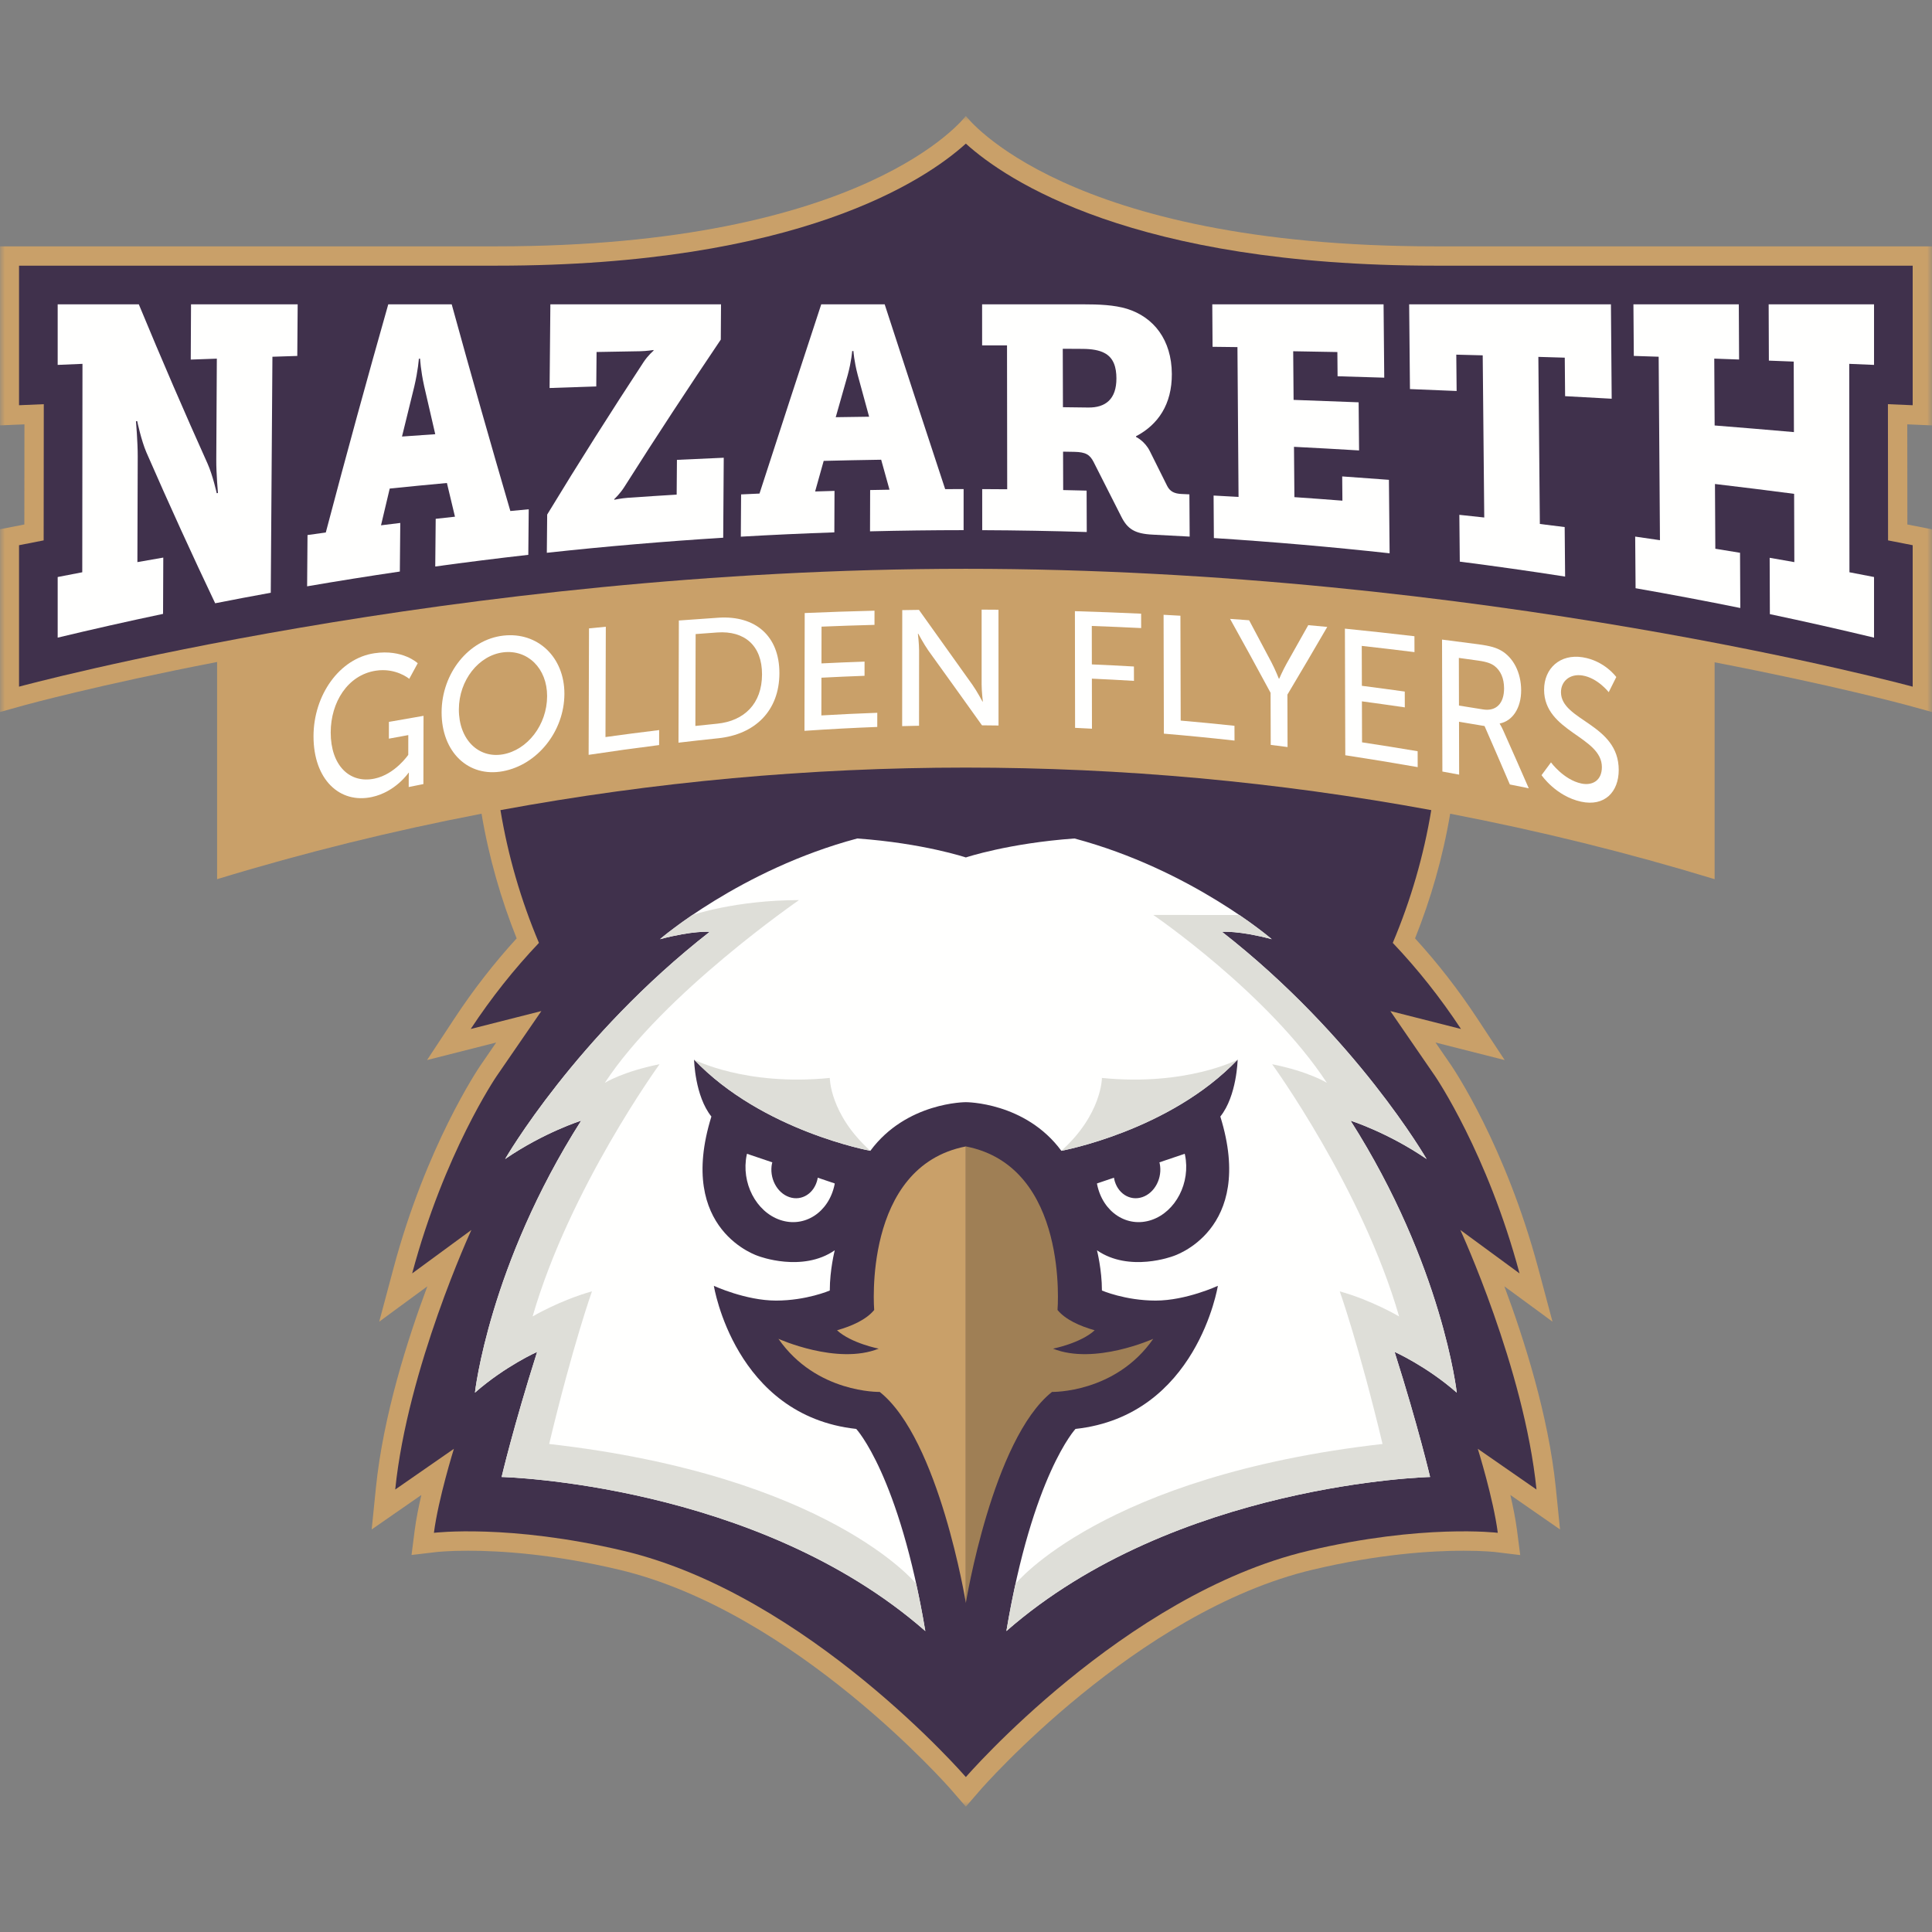 <?xml version="1.0" encoding="UTF-8"?>
<svg width="200px" height="200px" viewBox="0 0 200 200" version="1.1" xmlns="http://www.w3.org/2000/svg" xmlns:xlink="http://www.w3.org/1999/xlink">
    <rect x="0" y="0" width="200" height="200" fill="#808080" stroke="none"/>
    <title>nazareth_BGD</title>
    <defs>
        <polygon id="path-1" points="0 0 200 0 200 175.026 0 175.026"></polygon>
    </defs>
    <g id="nazareth_BGD" stroke="none" stroke-width="1" fill="none" fill-rule="evenodd">
        <g id="nazareth-copy" transform="translate(0, 12)">
            <g id="Group-3">
                <mask id="mask-2" fill="white">
                    <use xlink:href="#path-1"></use>
                </mask>
                <g id="Clip-2"></g>
                <path d="M200,13.502 L148.565,13.502 C110.257,13.502 100.106,0.16 99.985,0 C99.863,0.16 89.714,13.502 51.404,13.502 L-0.03,13.502 L-0.03,32.037 L2.53,31.928 L2.52,42.294 L-0.03,42.793 L-0.03,61.716 L2.506,61.01 C2.685,60.96 10.12,58.92 22.473,56.528 L22.473,79.012 C31.5,76.258 40.64,74.006 49.849,72.237 C50.619,76.811 51.873,81.11 53.484,85.141 C51.16,87.686 49.011,90.442 47.053,93.417 L44.208,97.737 L51.367,95.921 L49.738,98.291 C49.51,98.625 44.116,106.615 40.729,119.307 L39.258,124.817 L44.238,121.161 C42.209,126.588 39.673,134.533 38.916,141.992 L38.476,146.329 L43.618,142.761 C43.332,143.997 43.075,145.282 42.928,146.42 L42.602,148.972 L45.158,148.669 C45.17,148.668 46.355,148.53 48.457,148.53 C51.809,148.53 57.242,148.871 64.088,150.495 C82.315,154.82 98.308,173.089 98.467,173.273 L99.986,175.026 L101.503,173.272 C101.662,173.088 117.626,154.826 135.882,150.495 C142.728,148.871 148.161,148.53 151.513,148.53 C153.615,148.53 154.8,148.668 154.808,148.669 L157.373,148.981 L157.042,146.42 C156.895,145.282 156.638,143.997 156.352,142.761 L161.494,146.329 L161.054,141.992 C160.297,134.533 157.761,126.588 155.732,121.161 L160.713,124.817 L159.241,119.307 C155.853,106.611 150.461,98.625 150.229,98.285 L148.603,95.921 L155.763,97.737 L152.917,93.417 C150.959,90.442 148.81,87.686 146.486,85.141 C148.097,81.11 149.351,76.811 150.121,72.237 C159.33,74.006 168.47,76.258 177.497,79.012 L177.497,56.562 C189.842,58.941 197.289,60.962 197.469,61.012 L200,61.708 L200,42.793 L197.45,42.294 L197.44,31.928 L200,32.037 L200,13.502" id="Fill-1" fill="#C9A069" mask="url(#mask-2)"></path>
            </g>
            <path d="M151.173,115.325 L157.302,119.824 C153.984,107.394 148.638,99.515 148.575,99.422 L143.928,92.665 L151.241,94.52 C149.109,91.283 146.75,88.316 144.179,85.607 C146.057,81.157 147.384,76.572 148.163,71.864 C116.316,65.993 83.653,65.993 51.807,71.864 C52.586,76.572 53.913,81.157 55.791,85.608 C53.22,88.316 50.861,91.283 48.729,94.52 L56.042,92.665 L51.395,99.422 C51.332,99.515 45.985,107.394 42.668,119.824 L48.797,115.325 C48.797,115.325 42.187,129.634 40.913,142.195 L46.987,137.98 C46.987,137.98 45.373,143.154 44.919,146.677 C44.919,146.677 52.693,145.729 64.551,148.542 C83.649,153.074 99.985,171.96 99.985,171.96 C99.985,171.96 116.321,153.074 135.419,148.542 C147.277,145.729 155.051,146.677 155.051,146.677 C154.597,143.154 152.982,137.98 152.982,137.98 L159.057,142.195 C157.783,129.634 151.173,115.325 151.173,115.325" id="Fill-4" fill="#40314C"></path>
            <path d="M198,15.502 L148.565,15.502 C117.284,15.502 104.163,6.651 99.984,2.868 C95.806,6.651 82.684,15.502 51.404,15.502 L1.97,15.502 L1.97,29.95 L4.533,29.84 L4.519,43.941 L1.97,44.44 L1.97,59.083 C1.97,59.083 46.852,46.882 99.985,46.882 C153.118,46.882 198,59.083 198,59.083 L198,44.44 L195.451,43.941 L195.437,29.84 L198,29.95 L198,15.502" id="Fill-5" fill="#40314C"></path>
            <path d="M5.971,47.733 C6.819,47.567 7.667,47.403 8.516,47.241 C8.523,40.049 8.53,32.857 8.538,25.665 C7.682,25.701 6.827,25.738 5.971,25.774 C5.971,23.684 5.971,21.594 5.971,19.503 C8.77,19.503 11.57,19.503 14.369,19.503 C16.754,25.265 19.126,30.752 21.489,35.999 C22.027,37.205 22.435,39.055 22.435,39.055 L22.562,39.038 C22.562,39.038 22.38,36.988 22.389,35.602 C22.408,32.11 22.428,28.619 22.447,25.127 C21.547,25.159 20.648,25.191 19.747,25.224 C19.756,23.317 19.766,21.41 19.775,19.503 C23.455,19.503 27.135,19.503 30.815,19.503 C30.801,21.284 30.788,23.065 30.775,24.847 C29.916,24.874 29.058,24.902 28.201,24.93 C28.143,33.074 28.087,41.218 28.029,49.361 C26.109,49.709 24.191,50.073 22.274,50.45 C19.909,45.481 17.538,40.288 15.155,34.831 C14.615,33.574 14.204,31.597 14.204,31.597 L14.076,31.606 C14.076,31.606 14.262,33.784 14.257,35.243 C14.246,38.892 14.234,42.54 14.223,46.19 C15.116,46.031 16.009,45.874 16.903,45.721 C16.896,47.664 16.888,49.606 16.88,51.549 C13.234,52.317 9.598,53.137 5.971,54.008 C5.971,51.916 5.971,49.824 5.971,47.733" id="Fill-6" fill="#FFFFFE"></path>
            <path d="M45.057,32.948 C44.675,31.304 44.293,29.65 43.912,27.986 C43.542,26.322 43.487,25.132 43.487,25.132 L43.359,25.137 C43.359,25.137 43.285,26.326 42.882,28.032 C42.459,29.74 42.037,31.459 41.615,33.19 C42.761,33.107 43.909,33.026 45.057,32.948 Z M31.834,43.387 C32.465,43.298 33.095,43.211 33.726,43.124 C35.876,34.966 38.033,27.106 40.193,19.503 C42.382,19.503 44.571,19.503 46.76,19.503 C48.781,26.851 50.804,33.97 52.831,40.9 C53.466,40.839 54.099,40.779 54.734,40.72 C54.719,42.292 54.705,43.864 54.69,45.436 C51.475,45.8 48.264,46.203 45.057,46.644 C45.072,44.999 45.088,43.353 45.103,41.708 C45.768,41.633 46.432,41.559 47.098,41.488 C46.82,40.33 46.542,39.166 46.264,37.999 C44.29,38.181 42.316,38.373 40.344,38.576 C40.044,39.838 39.742,41.105 39.442,42.379 C40.107,42.296 40.772,42.215 41.437,42.135 C41.422,43.812 41.406,45.489 41.391,47.166 C38.187,47.637 34.987,48.147 31.793,48.696 C31.807,46.927 31.82,45.157 31.834,43.387 L31.834,43.387 Z" id="Fill-7" fill="#FFFFFE"></path>
            <path d="M56.644,41.267 C59.971,35.786 63.296,30.555 66.612,25.499 C67.069,24.795 67.653,24.303 67.653,24.303 L67.653,24.233 C67.653,24.233 66.91,24.349 66.265,24.359 C64.762,24.384 63.26,24.411 61.757,24.439 C61.747,25.626 61.736,26.815 61.725,28.002 C60.115,28.055 58.504,28.11 56.894,28.168 C56.921,25.28 56.948,22.391 56.974,19.503 C62.863,19.503 68.752,19.503 74.64,19.503 C74.632,20.721 74.624,21.938 74.616,23.155 C71.297,28.08 67.968,33.139 64.633,38.405 C64.175,39.134 63.59,39.666 63.59,39.666 L63.589,39.735 C63.589,39.735 64.334,39.578 64.978,39.533 C66.668,39.414 68.358,39.304 70.048,39.203 C70.057,38.003 70.067,36.804 70.076,35.604 C71.691,35.525 73.306,35.452 74.922,35.385 C74.903,38.145 74.885,40.905 74.866,43.665 C68.771,44.046 62.683,44.565 56.607,45.224 C56.619,43.905 56.632,42.585 56.644,41.267" id="Fill-8" fill="#FFFFFE"></path>
            <path d="M89.97,31.138 C89.575,29.697 89.181,28.254 88.788,26.809 C88.407,25.365 88.348,24.343 88.348,24.343 L88.216,24.344 C88.216,24.344 88.15,25.366 87.756,26.819 C87.343,28.273 86.93,29.729 86.515,31.188 C87.667,31.169 88.818,31.153 89.97,31.138 Z M76.718,39.181 C77.353,39.15 77.988,39.121 78.623,39.094 C80.764,32.472 82.895,25.955 85.015,19.503 C87.204,19.503 89.392,19.503 91.581,19.503 C93.657,25.902 95.743,32.266 97.843,38.634 C98.479,38.631 99.116,38.629 99.753,38.629 C99.753,40.047 99.752,41.464 99.752,42.881 C96.522,42.883 93.293,42.923 90.064,43.003 C90.069,41.579 90.073,40.154 90.077,38.729 C90.745,38.716 91.413,38.704 92.081,38.693 C91.793,37.659 91.505,36.625 91.218,35.59 C89.234,35.62 87.252,35.66 85.268,35.71 C84.972,36.764 84.677,37.82 84.381,38.877 C85.05,38.856 85.719,38.836 86.388,38.817 C86.382,40.249 86.376,41.68 86.371,43.111 C83.142,43.22 79.915,43.369 76.69,43.556 C76.699,42.097 76.708,40.639 76.718,39.181 L76.718,39.181 Z" id="Fill-9" fill="#FFFFFE"></path>
            <path d="M112.646,30.187 C114.455,30.214 115.581,29.308 115.571,27.155 C115.567,26.062 115.304,25.031 114.303,24.528 C113.787,24.258 113.044,24.121 112.079,24.116 C111.391,24.112 110.704,24.108 110.017,24.104 C110.022,26.12 110.029,28.137 110.035,30.154 C110.905,30.164 111.776,30.175 112.646,30.187 Z M101.677,38.632 C102.539,38.635 103.402,38.64 104.265,38.648 C104.259,33.684 104.252,28.72 104.246,23.756 C103.387,23.755 102.528,23.753 101.669,23.753 C101.669,22.336 101.668,20.92 101.667,19.503 C105.132,19.503 108.597,19.503 112.062,19.503 C113.8,19.503 115.343,19.567 116.666,19.968 C119.437,20.828 121.287,23.183 121.308,26.703 C121.327,29.856 119.886,31.962 117.599,33.162 L117.6,33.23 C117.6,33.23 118.507,33.651 119.03,34.701 C119.628,35.896 120.227,37.098 120.826,38.304 C121.122,38.885 121.575,39.103 122.318,39.137 C122.588,39.149 122.856,39.162 123.126,39.175 C123.135,40.633 123.145,42.09 123.154,43.548 C121.881,43.475 120.608,43.407 119.334,43.346 C117.457,43.256 116.709,42.762 116.057,41.445 C115.109,39.565 114.163,37.697 113.217,35.838 C112.828,35.072 112.406,34.797 111.211,34.775 C110.824,34.768 110.436,34.761 110.048,34.755 C110.052,36.08 110.056,37.407 110.06,38.732 C110.869,38.749 111.677,38.767 112.486,38.788 C112.491,40.218 112.497,41.646 112.501,43.075 C108.894,42.963 105.287,42.899 101.679,42.884 C101.678,41.467 101.678,40.05 101.677,38.632 L101.677,38.632 Z" id="Fill-10" fill="#FFFFFE"></path>
            <path d="M125.63,39.299 C126.491,39.344 127.354,39.392 128.214,39.441 C128.176,34.272 128.138,29.102 128.1,23.932 C127.242,23.922 126.383,23.911 125.524,23.901 C125.514,22.435 125.504,20.969 125.495,19.503 C131.405,19.503 137.316,19.503 143.227,19.503 C143.25,22.034 143.273,24.565 143.297,27.096 C141.687,27.044 140.077,26.995 138.466,26.95 C138.459,26.114 138.451,25.279 138.444,24.443 C136.919,24.414 135.395,24.388 133.871,24.362 C133.884,26.04 133.898,27.718 133.912,29.396 C136.157,29.472 138.402,29.556 140.646,29.647 C140.661,31.308 140.676,32.968 140.691,34.629 C138.446,34.493 136.199,34.369 133.953,34.255 C133.967,35.991 133.981,37.728 133.996,39.464 C135.653,39.577 137.31,39.699 138.966,39.829 C138.959,38.992 138.951,38.155 138.944,37.319 C140.557,37.43 142.169,37.547 143.781,37.672 C143.804,40.207 143.828,42.742 143.852,45.277 C137.797,44.614 131.732,44.088 125.66,43.7 C125.65,42.233 125.64,40.767 125.63,39.299" id="Fill-11" fill="#FFFFFE"></path>
            <path d="M151.071,41.295 C151.93,41.386 152.789,41.478 153.649,41.572 C153.596,35.976 153.543,30.38 153.49,24.784 C152.578,24.76 151.666,24.736 150.754,24.714 C150.766,25.967 150.778,27.222 150.79,28.475 C149.18,28.406 147.569,28.34 145.958,28.277 C145.931,25.352 145.903,22.428 145.876,19.503 C152.838,19.503 159.8,19.503 166.763,19.503 C166.789,22.761 166.815,26.018 166.841,29.276 C165.234,29.184 163.627,29.097 162.019,29.012 C162.007,27.683 161.996,26.354 161.984,25.025 C161.073,24.997 160.161,24.971 159.25,24.944 C159.301,30.709 159.353,36.475 159.405,42.241 C160.262,42.345 161.119,42.452 161.975,42.561 C161.99,44.27 162.005,45.978 162.02,47.687 C158.391,47.122 154.756,46.605 151.117,46.14 C151.102,44.525 151.087,42.91 151.071,41.295" id="Fill-12" fill="#FFFFFE"></path>
            <path d="M169.274,43.548 C170.13,43.67 170.984,43.795 171.838,43.921 C171.793,37.59 171.749,31.259 171.704,24.928 C170.847,24.9 169.989,24.872 169.132,24.845 C169.119,23.064 169.106,21.284 169.092,19.503 C172.728,19.503 176.364,19.503 180.001,19.503 C180.011,21.408 180.02,23.312 180.029,25.217 C179.173,25.185 178.316,25.155 177.46,25.124 C177.473,27.432 177.486,29.738 177.499,32.045 C180.237,32.263 182.973,32.491 185.707,32.731 C185.7,30.299 185.692,27.865 185.685,25.432 C184.828,25.398 183.971,25.365 183.113,25.332 C183.106,23.389 183.098,21.446 183.091,19.503 C186.727,19.503 190.363,19.503 193.999,19.503 C193.999,21.594 193.999,23.684 193.999,25.774 C193.143,25.738 192.288,25.701 191.432,25.665 C191.44,32.857 191.447,40.049 191.454,47.241 C192.303,47.403 193.151,47.567 193.999,47.733 C193.999,49.824 193.999,51.916 193.999,54.008 C190.414,53.147 186.82,52.336 183.217,51.576 C183.21,49.631 183.202,47.687 183.195,45.743 C184.047,45.89 184.898,46.039 185.749,46.19 C185.742,43.834 185.735,41.477 185.727,39.121 C182.998,38.765 180.267,38.426 177.533,38.103 C177.546,40.338 177.558,42.572 177.57,44.806 C178.424,44.943 179.275,45.082 180.128,45.224 C180.137,47.13 180.146,49.035 180.155,50.941 C176.549,50.209 172.935,49.526 169.315,48.893 C169.301,47.112 169.288,45.33 169.274,43.548" id="Fill-13" fill="#FFFFFE"></path>
            <path d="M38.751,55.624 C41.706,55.181 43.244,56.663 43.243,56.658 C42.951,57.195 42.658,57.733 42.366,58.273 C42.366,58.275 40.986,57.102 38.888,57.432 C35.986,57.887 34.238,60.697 34.235,63.825 C34.232,67.225 36.181,69.14 38.765,68.603 C40.896,68.163 42.263,66.137 42.263,66.14 C42.264,65.459 42.266,64.778 42.267,64.097 C41.597,64.219 40.926,64.342 40.257,64.466 C40.258,63.887 40.259,63.308 40.26,62.729 C41.454,62.516 42.649,62.307 43.844,62.103 C43.84,64.458 43.835,66.813 43.83,69.167 C43.322,69.268 42.815,69.37 42.309,69.473 C42.309,69.179 42.31,68.886 42.311,68.592 C42.311,68.292 42.329,67.988 42.329,67.988 L42.294,67.995 C42.294,67.993 40.945,69.982 38.5,70.506 C35.184,71.226 32.452,68.722 32.455,64.211 C32.459,59.951 35.149,56.157 38.751,55.624" id="Fill-14" fill="#FFFFFE"></path>
            <path d="M52.061,66.089 C54.585,65.644 56.627,63.061 56.637,60.071 C56.645,57.175 54.615,55.218 52.089,55.531 C49.563,55.843 47.509,58.407 47.502,61.436 C47.495,64.565 49.536,66.533 52.061,66.089 Z M52.094,53.8 C55.672,53.386 58.438,56.045 58.427,59.829 C58.416,63.709 55.631,67.177 52.056,67.838 C48.481,68.5 45.707,65.858 45.715,61.728 C45.724,57.701 48.516,54.211 52.094,53.8 L52.094,53.8 Z" id="Fill-15" fill="#FFFFFE"></path>
            <path d="M60.974,53.049 C61.554,52.992 62.134,52.935 62.714,52.88 C62.702,56.688 62.691,60.495 62.679,64.3 C64.531,64.042 66.383,63.801 68.236,63.577 C68.235,64.094 68.233,64.611 68.232,65.128 C65.797,65.435 63.365,65.773 60.935,66.141 C60.948,61.779 60.961,57.415 60.974,53.049" id="Fill-16" fill="#FFFFFE"></path>
            <path d="M74.24,62.916 C77.041,62.634 78.878,60.852 78.885,57.818 C78.893,54.804 77.047,53.281 74.266,53.472 C73.515,53.525 72.763,53.581 72.012,53.638 C72.003,56.809 71.994,59.979 71.985,63.149 C72.736,63.068 73.488,62.991 74.24,62.916 Z M70.275,52.234 C71.647,52.13 73.02,52.033 74.393,51.943 C78.195,51.704 80.692,53.833 80.684,57.697 C80.675,61.584 78.165,64.023 74.358,64.424 C72.984,64.566 71.61,64.719 70.237,64.882 C70.25,60.667 70.262,56.451 70.275,52.234 L70.275,52.234 Z" id="Fill-17" fill="#FFFFFE"></path>
            <path d="M83.303,51.461 C85.711,51.358 88.12,51.277 90.529,51.218 C90.528,51.708 90.528,52.197 90.527,52.686 C88.699,52.733 86.872,52.795 85.045,52.87 C85.043,54.138 85.04,55.406 85.038,56.675 C86.524,56.602 88.012,56.54 89.499,56.49 C89.498,56.98 89.498,57.47 89.497,57.959 C88.01,58.013 86.522,58.078 85.035,58.155 C85.033,59.457 85.03,60.759 85.028,62.061 C86.957,61.948 88.886,61.856 90.816,61.787 C90.815,62.276 90.815,62.764 90.814,63.253 C88.301,63.349 85.789,63.483 83.278,63.656 C83.286,59.591 83.295,55.526 83.303,51.461" id="Fill-18" fill="#FFFFFE"></path>
            <path d="M93.401,51.16 C93.977,51.15 94.553,51.141 95.129,51.134 C96.973,53.711 98.818,56.29 100.666,58.891 C101.124,59.536 101.707,60.626 101.707,60.626 L101.743,60.626 C101.743,60.626 101.618,59.556 101.618,58.895 C101.618,56.299 101.617,53.704 101.617,51.108 C102.198,51.11 102.78,51.114 103.363,51.119 C103.364,55.114 103.366,59.109 103.368,63.104 C102.796,63.096 102.225,63.09 101.655,63.085 C99.8,60.483 97.947,57.904 96.096,55.334 C95.638,54.678 95.056,53.599 95.056,53.599 L95.021,53.599 C95.021,53.599 95.144,54.668 95.144,55.347 C95.142,57.941 95.14,60.535 95.139,63.128 C94.556,63.14 93.973,63.153 93.391,63.169 C93.394,59.166 93.398,55.163 93.401,51.16" id="Fill-19" fill="#FFFFFE"></path>
            <path d="M111.274,51.269 C113.56,51.335 115.845,51.422 118.129,51.528 C118.13,52.025 118.131,52.522 118.132,53.018 C116.429,52.933 114.726,52.86 113.022,52.799 C113.024,54.125 113.026,55.452 113.028,56.779 C114.48,56.841 115.932,56.914 117.383,56.996 C117.384,57.492 117.386,57.988 117.387,58.484 C115.935,58.396 114.483,58.32 113.031,58.254 C113.034,59.981 113.037,61.708 113.039,63.435 C112.457,63.403 111.874,63.374 111.292,63.347 C111.286,59.321 111.28,55.295 111.274,51.269" id="Fill-20" fill="#FFFFFE"></path>
            <path d="M120.454,51.643 C121.035,51.674 121.616,51.706 122.197,51.739 C122.207,55.358 122.216,58.977 122.225,62.595 C124.082,62.756 125.937,62.935 127.792,63.134 C127.794,63.645 127.795,64.155 127.797,64.665 C125.36,64.392 122.922,64.153 120.483,63.948 C120.474,59.847 120.464,55.746 120.454,51.643" id="Fill-21" fill="#FFFFFE"></path>
            <path d="M131.53,59.719 C130.132,57.125 128.734,54.576 127.337,52.066 C127.994,52.112 128.651,52.159 129.308,52.209 C130.081,53.651 130.853,55.105 131.625,56.574 C132.014,57.315 132.387,58.257 132.387,58.257 L132.422,58.261 C132.422,58.261 132.788,57.413 133.173,56.726 C133.926,55.399 134.677,54.062 135.429,52.716 C136.085,52.775 136.742,52.836 137.397,52.899 C136.022,55.268 134.647,57.604 133.271,59.91 C133.276,61.718 133.282,63.526 133.287,65.334 C132.707,65.257 132.126,65.183 131.545,65.11 C131.541,63.313 131.535,61.517 131.53,59.719" id="Fill-22" fill="#FFFFFE"></path>
            <path d="M139.224,53.077 C141.625,53.318 144.024,53.58 146.422,53.862 C146.423,54.411 146.425,54.959 146.427,55.507 C144.608,55.28 142.789,55.066 140.968,54.863 C140.972,56.241 140.977,57.619 140.981,58.995 C142.461,59.185 143.942,59.383 145.421,59.59 C145.423,60.136 145.424,60.681 145.426,61.227 C143.946,61.01 142.466,60.802 140.985,60.603 C140.99,62.018 140.994,63.432 140.998,64.846 C142.918,65.136 144.836,65.444 146.753,65.767 C146.755,66.315 146.756,66.864 146.758,67.412 C144.262,66.975 141.764,66.563 139.264,66.183 C139.251,61.816 139.237,57.448 139.224,53.077" id="Fill-23" fill="#FFFFFE"></path>
            <path d="M153.519,61.438 C154.867,61.661 155.705,60.831 155.701,59.257 C155.699,58.223 155.348,57.434 154.717,56.945 C154.383,56.698 153.981,56.521 153.017,56.384 C152.352,56.29 151.686,56.198 151.02,56.107 C151.024,57.752 151.028,59.396 151.032,61.04 C151.861,61.17 152.69,61.303 153.519,61.438 Z M149.279,54.21 C150.543,54.367 151.804,54.531 153.065,54.7 C154.362,54.875 154.905,55.07 155.378,55.335 C156.639,56.048 157.465,57.597 157.469,59.46 C157.472,61.265 156.6,62.634 155.254,62.895 L155.254,62.935 C155.254,62.935 155.395,63.137 155.623,63.635 C156.502,65.603 157.379,67.593 158.257,69.604 C157.605,69.471 156.952,69.339 156.299,69.208 C155.427,67.17 154.554,65.153 153.68,63.159 C152.799,63.008 151.918,62.861 151.037,62.716 C151.041,64.541 151.045,66.366 151.05,68.191 C150.472,68.082 149.894,67.976 149.315,67.87 C149.304,63.319 149.292,58.766 149.279,54.21 L149.279,54.21 Z" id="Fill-24" fill="#FFFFFE"></path>
            <path d="M160.557,66.922 C160.556,66.92 161.869,68.722 163.701,69.109 C164.852,69.351 165.828,68.795 165.826,67.408 C165.824,64.228 159.854,63.771 159.844,59.407 C159.84,57.19 161.499,55.675 163.823,56.039 C166.111,56.4 167.317,58.087 167.317,58.087 C167.056,58.611 166.795,59.133 166.533,59.654 C166.533,59.653 165.398,58.188 163.826,57.929 C162.516,57.713 161.59,58.521 161.592,59.66 C161.599,62.616 167.568,62.919 167.57,67.706 C167.572,69.979 166.11,71.522 163.669,70.988 C161.052,70.416 159.58,68.241 159.58,68.244 C159.905,67.805 160.231,67.364 160.557,66.922" id="Fill-25" fill="#FFFFFE"></path>
            <path d="M84.647,109.913 C84.641,109.952 84.642,109.99 84.634,110.029 C84.325,111.517 83.018,112.366 81.716,111.926 C80.414,111.486 79.609,109.923 79.918,108.435 C79.926,108.396 79.942,108.363 79.951,108.326 L77.329,107.439 C77.32,107.48 77.307,107.517 77.299,107.558 C76.703,110.427 78.255,113.442 80.767,114.291 C83.278,115.14 85.797,113.503 86.393,110.633 C86.401,110.592 86.405,110.551 86.412,110.51 L84.647,109.913" id="Fill-26" fill="#FFFFFE"></path>
            <path d="M115.323,109.913 C115.33,109.952 115.329,109.99 115.336,110.029 C115.645,111.517 116.952,112.366 118.254,111.926 C119.556,111.486 120.361,109.923 120.052,108.435 C120.044,108.396 120.028,108.363 120.019,108.326 L122.641,107.439 C122.65,107.48 122.663,107.517 122.671,107.558 C123.267,110.427 121.714,113.442 119.203,114.291 C116.692,115.14 114.173,113.503 113.578,110.633 C113.569,110.592 113.565,110.551 113.558,110.51 L115.323,109.913" id="Fill-27" fill="#FFFFFE"></path>
            <path d="M90.496,123.611 C89.675,124.605 88.207,125.268 86.648,125.711 C88.114,127.056 90.963,127.612 90.963,127.612 C86.666,129.339 80.585,126.594 80.585,126.594 C84.502,132.239 91.068,132.092 91.068,132.092 C97.221,136.978 99.985,153.933 99.985,153.933 L99.985,106.678 C89.258,108.759 90.496,123.611 90.496,123.611" id="Fill-28" fill="#C9A069"></path>
            <path d="M109.474,123.611 C110.295,124.605 111.763,125.268 113.322,125.711 C111.856,127.056 109.008,127.612 109.008,127.612 C113.304,129.339 119.385,126.594 119.385,126.594 C115.468,132.239 108.902,132.092 108.902,132.092 C102.749,136.978 99.985,153.933 99.985,153.933 L99.985,106.678 C110.712,108.759 109.474,123.611 109.474,123.611" id="Fill-29" fill="#9F7F55"></path>
            <path d="M150.804,132.166 C150.804,132.166 149.353,119.013 139.809,104.009 C139.809,104.009 143.672,105.231 147.678,107.98 C147.678,107.98 140.381,95.305 126.501,84.463 C126.501,84.463 128.219,84.31 131.653,85.226 C131.653,85.226 123.311,78.021 111.23,74.799 C104.391,75.289 99.985,76.763 99.985,76.763 C99.985,76.763 95.58,75.289 88.742,74.799 C76.66,78.02 68.318,85.226 68.318,85.226 C71.752,84.31 73.469,84.463 73.469,84.463 C59.589,95.305 52.292,107.98 52.292,107.98 C56.298,105.231 60.162,104.009 60.162,104.009 C50.617,119.013 49.166,132.166 49.166,132.166 C52.309,129.411 55.603,127.946 55.603,127.946 C53.127,135.752 51.928,140.898 51.928,140.898 C51.928,140.898 78.307,141.536 95.79,156.847 C93.071,140.66 88.636,135.922 88.636,135.922 C76.044,134.548 73.898,121.109 73.898,121.109 C73.898,121.109 77.189,122.636 80.337,122.636 C83.485,122.636 85.899,121.594 85.899,121.594 C85.899,119.437 86.413,117.429 86.413,117.429 C83.055,119.755 78.547,118.041 78.547,118.041 C78.547,118.041 69.962,115.436 73.643,103.584 C71.926,101.445 71.851,97.693 71.851,97.693 C78.902,105.082 90.099,107.13 90.099,107.13 C93.834,102.075 99.985,102.097 99.985,102.097 C99.985,102.097 106.137,102.075 109.871,107.13 C109.871,107.13 121.068,105.082 128.12,97.693 C128.12,97.693 128.044,101.445 126.328,103.584 C130.008,115.436 121.423,118.041 121.423,118.041 C121.423,118.041 116.915,119.755 113.558,117.429 C113.558,117.429 114.071,119.437 114.071,121.594 C114.071,121.594 116.486,122.636 119.634,122.636 C122.781,122.636 126.072,121.109 126.072,121.109 C126.072,121.109 123.926,134.548 111.335,135.922 C111.335,135.922 106.899,140.66 104.181,156.847 C121.664,141.536 148.042,140.898 148.042,140.898 C148.042,140.898 146.843,135.752 144.367,127.946 C144.367,127.946 147.662,129.411 150.804,132.166" id="Fill-30" fill="#FFFFFE"></path>
            <path d="M95.789,156.846 C95.49,155.062 95.17,153.433 94.837,151.945 C94.837,151.945 85.783,140.767 56.849,137.48 C59.311,127.192 61.279,121.681 61.279,121.681 C57.94,122.613 55.135,124.279 55.135,124.279 C58.981,110.966 68.278,98.168 68.278,98.168 C64.471,98.927 62.614,100.092 62.614,100.092 C68.691,90.83 82.714,81.178 82.714,81.178 C76.169,81.178 71.669,82.722 71.669,82.722 C69.518,84.187 68.317,85.225 68.317,85.225 C71.751,84.309 73.469,84.461 73.469,84.461 C59.589,95.304 52.291,107.979 52.291,107.979 C56.298,105.23 60.162,104.008 60.162,104.008 C50.617,119.012 49.166,132.164 49.166,132.164 C52.308,129.41 55.603,127.945 55.603,127.945 C53.127,135.751 51.928,140.896 51.928,140.896 C51.928,140.896 78.307,141.535 95.789,156.846" id="Fill-31" fill="#DEDED8"></path>
            <path d="M90.099,107.13 C90.099,107.13 78.902,105.082 71.851,97.693 C71.851,97.693 77.172,100.461 85.899,99.588 C85.899,99.588 85.899,103.36 90.099,107.13" id="Fill-32" fill="#DEDED8"></path>
            <path d="M109.871,107.13 C109.871,107.13 121.068,105.082 128.12,97.693 C128.12,97.693 122.799,100.461 114.071,99.588 C114.071,99.588 114.071,103.36 109.871,107.13" id="Fill-33" fill="#DEDED8"></path>
            <path d="M104.181,156.846 C104.48,155.062 104.801,153.433 105.133,151.945 C105.133,151.945 114.187,140.767 143.121,137.48 C140.659,127.192 138.691,121.681 138.691,121.681 C142.03,122.613 144.835,124.279 144.835,124.279 C140.989,110.966 131.692,98.168 131.692,98.168 C135.499,98.927 137.356,100.092 137.356,100.092 C131.279,90.83 119.385,82.714 119.385,82.714 C125.929,82.714 128.301,82.722 128.301,82.722 C130.452,84.187 131.653,85.225 131.653,85.225 C128.219,84.309 126.501,84.461 126.501,84.461 C140.381,95.304 147.678,107.979 147.678,107.979 C143.672,105.23 139.809,104.008 139.809,104.008 C149.353,119.012 150.804,132.164 150.804,132.164 C147.662,129.41 144.367,127.945 144.367,127.945 C146.843,135.751 148.042,140.896 148.042,140.896 C148.042,140.896 121.664,141.535 104.181,156.846" id="Fill-34" fill="#DEDED8"></path>
        </g>
    </g>
</svg>